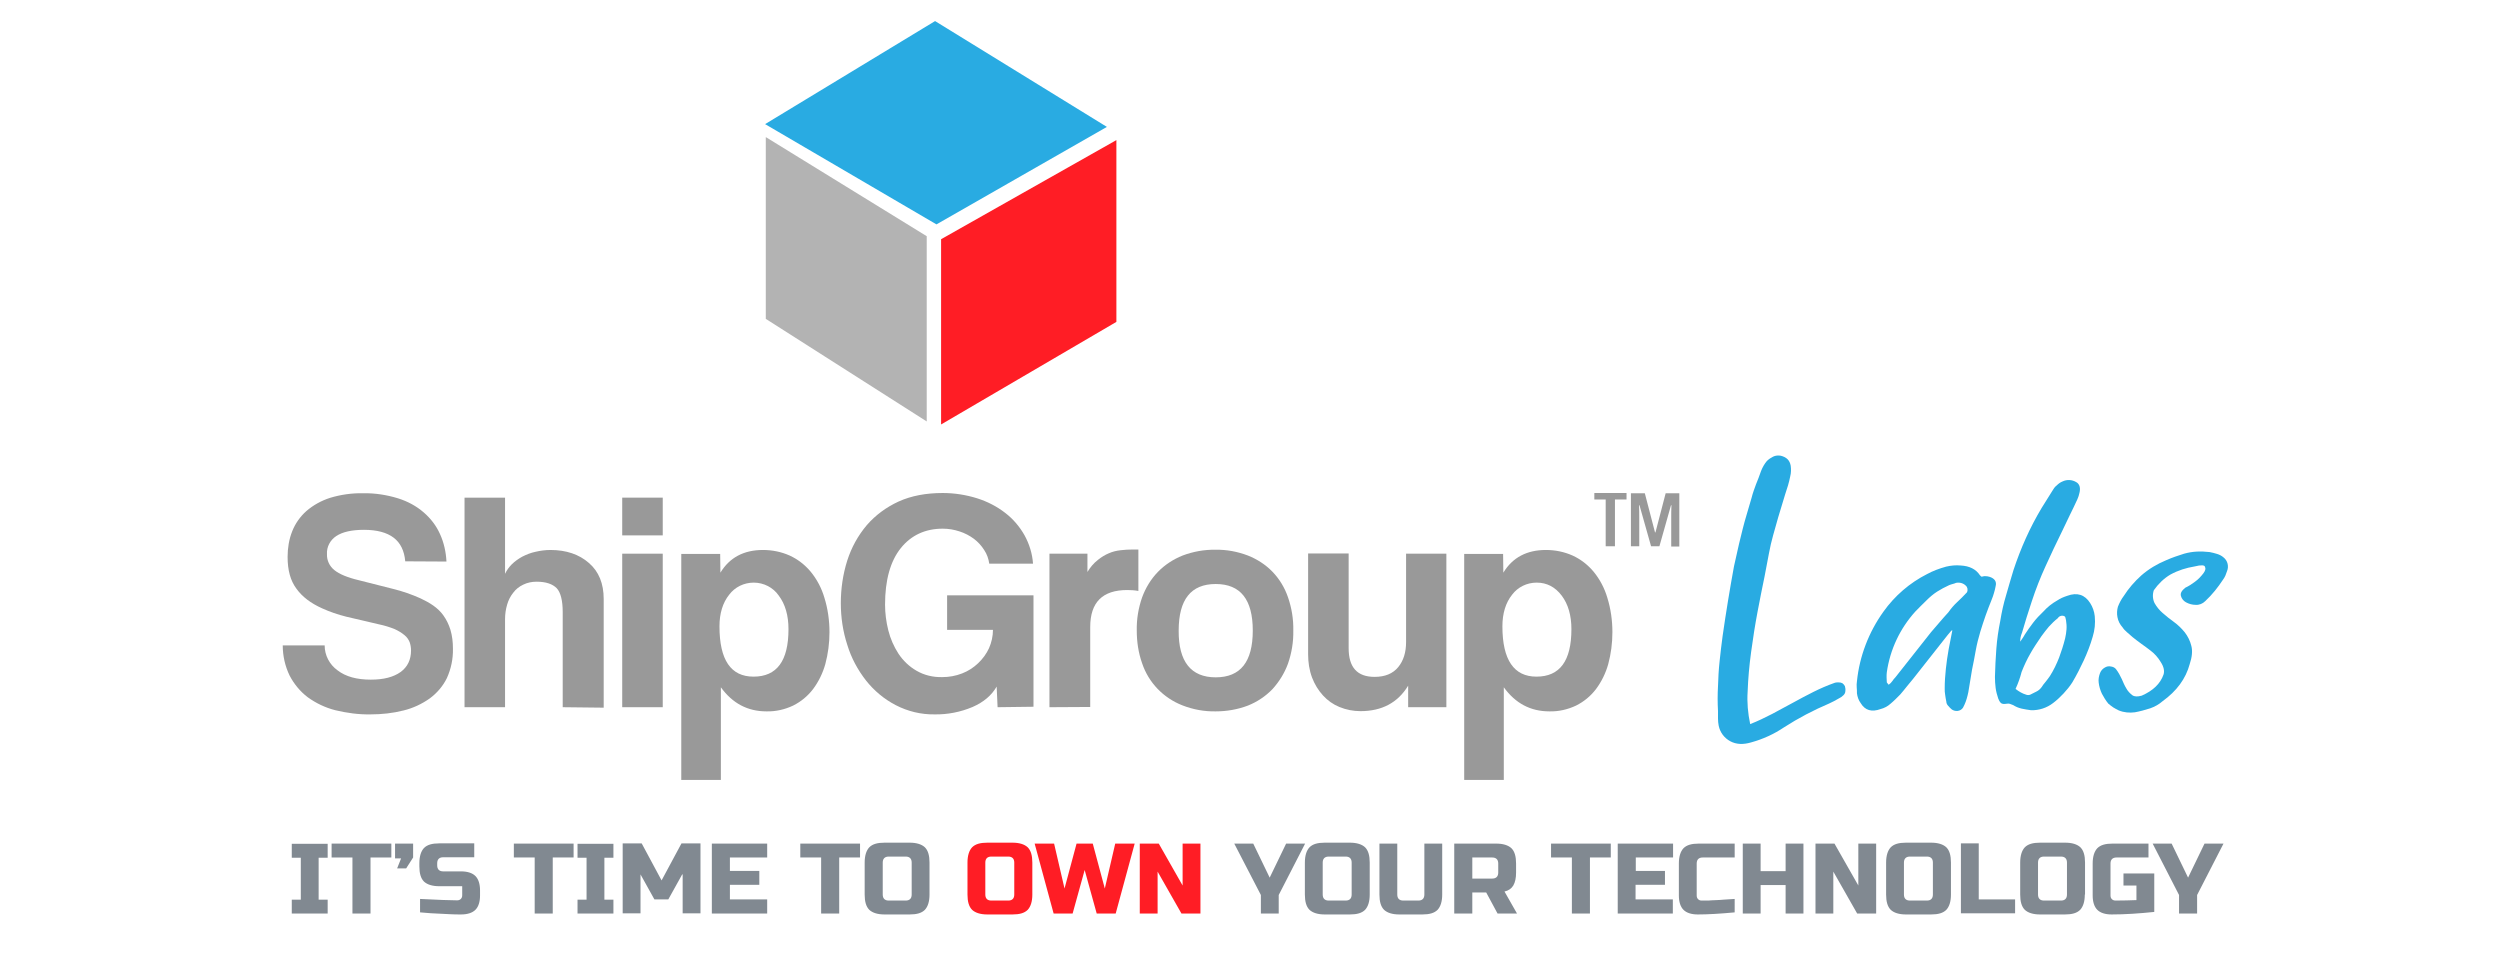 <?xml version="1.0" encoding="utf-8"?>
<!-- Generator: Adobe Illustrator 25.3.1, SVG Export Plug-In . SVG Version: 6.00 Build 0)  -->
<svg version="1.1" id="Layer_1" xmlns="http://www.w3.org/2000/svg" xmlns:xlink="http://www.w3.org/1999/xlink" x="0px" y="0px"
	 viewBox="0 0 1079.6 421" style="enable-background:new 0 0 1079.6 421;" xml:space="preserve">
<style type="text/css">
	.st0{fill:#999999;}
	.st1{fill:#FF1D25;}
	.st2{fill:#B3B3B3;}
	.st3{fill:#29ABE2;}
	.st4{fill:#818991;}
</style>
<path class="st0" d="M175,242.4c-0.4-4.6-2.1-8-5-10.2c-2.9-2.2-7.1-3.4-12.8-3.4c-5.3,0-9.3,0.9-12,2.7c-2.6,1.7-4.2,4.7-4,7.8
	c-0.1,2.7,1.1,5.2,3.2,6.9c2.1,1.7,5.6,3.2,10.7,4.4c5.1,1.3,10,2.5,14.6,3.7c4.1,1,8.1,2.4,11.9,4.1c1.9,0.9,3.8,1.9,5.5,3.1
	c1.7,1.2,3.2,2.6,4.4,4.3c1.3,1.8,2.3,3.9,3,6.1c0.8,2.7,1.1,5.4,1.1,8.2c0.1,4.4-0.8,8.7-2.6,12.7c-1.7,3.5-4.3,6.5-7.4,8.8
	c-3.4,2.4-7.2,4.2-11.3,5.2c-4.7,1.2-9.5,1.7-14.3,1.7c-5.1,0.1-10.2-0.6-15.2-1.8c-4.3-1.1-8.3-3-11.9-5.6
	c-3.3-2.5-5.9-5.7-7.8-9.3c-2-4.1-3-8.6-3-13.1h18.1c0,4.3,2.1,8.3,5.6,10.8c3.5,2.7,8.3,4,14.3,4c5.6,0,9.8-1.1,12.9-3.3
	c3-2.2,4.5-5.3,4.5-9.3c0-1.2-0.2-2.5-0.6-3.6c-0.5-1.2-1.2-2.2-2.2-3c-1.3-1.1-2.7-1.9-4.2-2.6c-2.2-0.9-4.5-1.6-6.9-2.1
	c-5.6-1.3-10.3-2.4-14.1-3.3c-3.6-0.9-7.1-2.1-10.4-3.6c-4.9-2.2-8.6-5-11.1-8.5c-2.6-3.5-3.8-8-3.8-13.7c0-3.8,0.6-7.6,2-11.1
	c1.3-3.3,3.4-6.3,6.1-8.7c3-2.6,6.5-4.5,10.2-5.7c4.6-1.4,9.5-2.1,14.3-2c5.1-0.1,10.2,0.7,15.1,2.2c4.1,1.3,7.9,3.3,11.1,6.1
	c3,2.6,5.4,5.7,7,9.3c1.7,3.7,2.6,7.8,2.8,11.9L175,242.4z"/>
<path class="st0" d="M243,305.4v-41.1c0-5-0.9-8.5-2.6-10.3c-1.8-1.8-4.6-2.8-8.7-2.8c-2,0-4,0.4-5.8,1.3c-1.7,0.8-3.2,2-4.3,3.5
	c-1.2,1.5-2.1,3.3-2.6,5.1c-0.6,2-0.9,4.1-0.9,6.3v38h-17.5v-90.5h17.5v32.9c0.7-1.5,1.7-2.9,2.9-4.1c1.3-1.3,2.9-2.4,4.5-3.3
	c1.8-0.9,3.7-1.7,5.7-2.1c2.1-0.5,4.3-0.8,6.5-0.8c6.8,0,12.4,1.9,16.6,5.6c4.3,3.7,6.4,8.9,6.4,15.6v46.9L243,305.4z"/>
<path class="st0" d="M268.7,231.2v-16.3h17.5v16.3H268.7z M268.7,305.4v-66.3h17.5v66.3H268.7z"/>
<path class="st0" d="M294.2,336.8v-97.6H311l0.1,8.1c4-6.6,10.2-9.8,18.4-9.8c4,0,7.9,0.8,11.5,2.4c3.5,1.6,6.6,4,9.1,7
	c2.7,3.3,4.7,7.1,5.9,11.2c1.5,4.8,2.2,9.9,2.2,14.9c0,4.7-0.6,9.3-1.8,13.8c-1.1,3.9-2.9,7.6-5.3,10.8c-2.3,3-5.2,5.4-8.6,7.1
	c-3.6,1.7-7.5,2.6-11.5,2.5c-8.2,0-14.7-3.5-19.7-10.4v40H294.2z M325.4,292.2c10.1,0,15.1-6.8,15.1-20.5c0-5.9-1.4-10.8-4.2-14.5
	c-2.4-3.5-6.5-5.6-10.8-5.6c-4.2,0-8.1,1.9-10.6,5.2c-2.8,3.5-4.2,8.1-4.2,13.7C310.7,285,315.6,292.2,325.4,292.2L325.4,292.2z"/>
<path class="st0" d="M430.8,305.4l-0.4-8.9c-2.2,3.8-5.6,6.7-10.4,8.8c-5.2,2.2-10.8,3.3-16.4,3.2c-5.8,0.1-11.6-1.3-16.8-4
	c-5-2.6-9.3-6.2-12.8-10.6c-3.6-4.6-6.4-9.8-8.1-15.4c-1.9-5.8-2.8-11.9-2.8-18c0-6.3,0.9-12.5,2.8-18.5c1.8-5.6,4.6-10.7,8.4-15.2
	c3.8-4.4,8.5-7.8,13.7-10.2c5.5-2.5,11.9-3.7,19.1-3.7c5.1,0,10.1,0.8,14.9,2.3c4.4,1.4,8.5,3.5,12.1,6.3c3.4,2.6,6.2,5.9,8.3,9.6
	c2.1,3.8,3.4,8,3.7,12.3h-18.9c-0.3-2.1-1-4.1-2.2-5.9c-1.2-1.9-2.7-3.5-4.4-4.8c-1.9-1.4-4-2.5-6.2-3.2c-2.4-0.8-4.8-1.2-7.3-1.2
	c-7.5,0-13.6,2.8-18.1,8.4c-4.5,5.6-6.8,13.8-6.8,24.4c0,3.7,0.5,7.5,1.4,11.1c0.9,3.6,2.4,7,4.4,10.1c2,3,4.6,5.5,7.7,7.3
	c3.4,2,7.3,2.9,11.2,2.8c2.9,0,5.8-0.5,8.6-1.6c2.6-1,4.9-2.5,6.9-4.4c2-1.9,3.6-4.1,4.7-6.5c1.1-2.5,1.7-5.2,1.7-7.9H409v-14.9
	h37.3v48.1L430.8,305.4z"/>
<path class="st0" d="M453.2,305.4v-66.3h16.4v7.9c1.2-2,2.7-3.8,4.5-5.2c1.5-1.2,3.1-2.2,4.8-2.9c1.6-0.7,3.3-1.1,5.1-1.3
	c1.7-0.2,3.5-0.3,5.3-0.3h2.3v17.9c-1.6-0.3-3.2-0.4-4.8-0.4c-10.7,0-16,5.3-16,16v34.5L453.2,305.4z"/>
<path class="st0" d="M525,307.2c-4.9,0.1-9.8-0.8-14.4-2.6c-8.2-3.2-14.6-9.8-17.4-18.2c-1.6-4.5-2.3-9.3-2.3-14.1
	c-0.1-4.9,0.7-9.7,2.3-14.3c1.5-4.1,3.8-7.9,6.8-11c3-3.1,6.7-5.5,10.7-7.1c4.5-1.7,9.4-2.6,14.2-2.5c4.8-0.1,9.5,0.8,14,2.5
	c4,1.6,7.6,3.9,10.6,7c3,3.1,5.3,6.9,6.7,11c1.6,4.6,2.4,9.5,2.3,14.4c0.1,4.9-0.7,9.7-2.3,14.3c-1.5,4.1-3.8,7.8-6.7,11
	c-3,3.1-6.6,5.5-10.6,7.1C534.4,306.4,529.7,307.2,525,307.2z M525,292.5c10.7,0,16-6.7,16-20.2c0-13.4-5.3-20.1-16-20.1
	c-10.7,0-16,6.7-16,20.1C508.9,285.7,514.3,292.5,525,292.5L525,292.5z"/>
<path class="st0" d="M608.1,305.4v-9.3c-4.5,7.4-11.4,11-20.6,11c-3.1,0-6.2-0.6-9.1-1.8c-2.7-1.1-5.1-2.8-7.1-5
	c-2-2.2-3.6-4.8-4.7-7.7c-1.2-3.2-1.7-6.6-1.7-10v-43.6h17.5v40.9c0,8.3,3.7,12.4,11.2,12.4c4.5,0,7.9-1.4,10.2-4.2
	c2.3-2.8,3.4-6.4,3.4-10.8v-38.2h17.4v66.3H608.1z"/>
<path class="st0" d="M632.3,336.8v-97.6h16.8l0.1,8.1c4-6.6,10.2-9.8,18.4-9.8c4,0,7.9,0.8,11.5,2.4c3.5,1.6,6.6,4,9.1,7
	c2.7,3.3,4.7,7.1,5.9,11.2c1.5,4.8,2.2,9.9,2.2,14.9c0,4.7-0.6,9.3-1.8,13.8c-1.1,3.9-2.9,7.6-5.3,10.8c-2.3,3-5.2,5.4-8.6,7.1
	c-3.6,1.7-7.5,2.6-11.5,2.5c-8.2,0-14.7-3.5-19.7-10.4v40H632.3z M663.5,292.2c10.1,0,15.1-6.8,15.1-20.5c0-5.9-1.4-10.8-4.2-14.5
	c-2.8-3.7-6.4-5.6-10.8-5.6c-4.2,0-8.1,1.9-10.6,5.2c-2.8,3.5-4.2,8.1-4.2,13.7C648.8,285,653.8,292.2,663.5,292.2L663.5,292.2z"/>
<polygon class="st1" points="482.1,139 406.4,183.3 406.4,103.3 482.1,60.5 "/>
<polygon class="st2" points="330.7,137.7 400.2,182 400.2,102 330.7,59.2 "/>
<polygon class="st3" points="404.4,96.9 330.4,53.6 403.8,9.1 478,54.8 "/>
<path class="st0" d="M693.4,235.9v-20.2h-4.9v-2.8h13.9v2.8h-5v20.2L693.4,235.9z"/>
<path class="st0" d="M721.7,235.9v-12.7c0-1.4,0-3.1,0.1-5h-0.2l-5,17.7H713l-5-17.7h-0.2c0.1,1.9,0.1,3.6,0.1,5v12.7h-3.6v-22.9h6
	l4.4,16.9h0.2l4.4-16.9h5.9v23H721.7z"/>
<path class="st3" d="M755.8,312.7c3.3-1.3,6.4-2.8,9.5-4.4c3-1.6,6-3.2,8.9-4.8c2.9-1.6,5.9-3.2,8.9-4.7c3-1.5,6-2.8,9.1-3.9
	c0.3-0.1,0.7-0.2,1-0.2h1c0.5,0,1,0.1,1.5,0.4c0.4,0.3,0.7,0.7,1,1.2c0.2,0.7,0.3,1.4,0.2,2.1c0,0.7-0.3,1.3-0.8,1.8
	c-0.6,0.6-1.3,1.1-2,1.4c-1.3,0.8-2.7,1.5-4.2,2.2c-6.8,2.9-13.3,6.3-19.5,10.3c-4.3,2.9-9.1,5.1-14.2,6.5c-3.4,1-6.4,0.9-9-0.5
	c-2.6-1.4-4.4-3.8-5-6.7c-0.2-1-0.3-2.1-0.3-3.1V307c-0.2-3.5-0.2-7.1,0-10.6c0.1-3.6,0.3-7.2,0.7-10.9c0.4-3.7,0.8-7.3,1.3-10.9
	c0.7-5,1.5-10,2.3-15c0.8-5,1.7-10,2.6-15c0.9-4.1,1.7-7.4,2.2-9.8c0.6-2.4,1.1-4.6,1.6-6.5c0.5-1.9,1-3.9,1.6-5.8s1.3-4.5,2.2-7.5
	c0.5-2,1.2-3.9,1.9-5.8c0.8-1.9,1.5-3.8,2.2-5.8c0.3-0.8,0.7-1.6,1.1-2.3c0.4-0.7,0.9-1.4,1.4-2c0.8-0.8,1.7-1.4,2.7-1.9
	c1-0.5,2.2-0.6,3.3-0.4c2.5,0.6,3.9,2,4.3,4.3c0.2,1.5,0.2,3.1-0.2,4.6c-0.5,2.6-1.3,5.2-2.2,7.8c-1.2,3.9-2.2,7.2-3,9.9
	c-0.8,2.7-1.5,5.3-2.2,7.8c-0.7,2.5-1.3,5.1-1.8,7.8s-1.2,6.1-1.9,10c-0.9,4.3-1.9,9.3-3,15.1s-2,11.6-2.8,17.5
	c-0.8,5.9-1.3,11.6-1.5,17.1C754.4,303.3,754.8,308,755.8,312.7z"/>
<path class="st3" d="M842.7,272.3l-1.6,1.9l-14.9,18.9l-2.8,3.4c-0.9,1.1-1.8,2.3-2.8,3.4l-2.1,2.1c-0.7,0.7-1.4,1.3-2.1,1.9
	c-1.2,1.1-2.7,1.9-4.3,2.3c-3.8,1.4-6.7,0.6-8.6-2.6c-0.9-1.2-1.4-2.7-1.6-4.2c0-0.8,0-1.7-0.1-2.6c-0.1-0.9,0-1.7,0.1-2.6
	c1.1-10.8,5.1-21.2,11.4-30c4.9-6.9,11.4-12.5,18.9-16.3c2.6-1.4,5.3-2.4,8.2-3.2c2.1-0.5,4.2-0.7,6.3-0.5c3.8,0.2,6.6,1.6,8.3,4.2
	l0.6,0.6c0.3,0,0.6,0,0.8-0.1c0.3-0.1,0.6-0.1,0.8-0.1c0.7,0,1.4,0.1,2,0.3c2.2,0.7,3.1,2.1,2.6,4c-0.2,1-0.4,2-0.7,2.9
	c-0.3,1-0.6,2-1,2.9c-0.9,2.3-1.8,4.5-2.6,6.8s-1.6,4.7-2.3,7c-0.8,2.7-1.5,5.4-2,8.2c-0.5,2.8-1,5.5-1.6,8.3l-1.6,9.7
	c-0.4,1.9-0.9,3.8-1.7,5.5l-0.6,1.2c-0.5,0.8-1.4,1.3-2.3,1.4c-0.9,0.1-1.7-0.1-2.5-0.6c-0.6-0.5-1.1-1-1.6-1.6
	c-0.5-0.5-0.8-1.2-0.8-1.8c-0.2-1-0.4-2-0.5-2.9c-0.2-1-0.2-1.9-0.2-2.9c0-2.8,0.2-5.6,0.5-8.4c0.3-2.8,0.7-5.6,1.2-8.4l1.6-8.2
	L842.7,272.3z M815.6,295.7c0.6-0.4,1.2-1,1.6-1.6c0.4-0.6,0.8-1.1,1.3-1.6l15.4-19.5l3.7-4.3c1.2-1.4,2.5-2.9,3.8-4.3
	c1.1-1.6,2.4-3.1,3.8-4.4c1.3-1.2,2.7-2.6,4.2-4.2c0.5-1,0.3-2.2-0.5-2.9c-1.1-1.1-2.7-1.5-4.2-1.2c-0.5,0.2-1,0.4-1.5,0.5
	c-0.5,0.1-0.9,0.3-1.5,0.5c-1.8,0.8-3.6,1.8-5.2,2.8c-1.7,1.1-3.2,2.4-4.6,3.8c-1.6,1.6-3.2,3.1-4.8,4.8
	c-6.6,7.3-10.9,16.4-12.3,26.2c-0.1,0.7-0.1,1.4-0.1,2.2c0,0.7,0.1,1.4,0.1,2.2L815.6,295.7z"/>
<path class="st3" d="M872.4,277.1l1.1-1.6c0.3-0.5,0.6-0.9,0.9-1.5c1.1-1.7,2.3-3.4,3.6-5.1c1.3-1.7,2.8-3.3,4.4-4.8
	c1.7-1.9,3.7-3.5,6-4.8c1.3-0.9,2.8-1.5,4.3-2c4.3-1.6,7.6-0.5,9.9,3.1c1.1,1.7,1.8,3.7,2,5.7c0.3,3,0,6-0.9,8.9
	c-1,3.5-2.3,6.8-3.8,10.1c-1.5,3.2-3.1,6.4-5,9.6c-1.1,1.7-2.4,3.3-3.8,4.8c-1.4,1.5-2.9,2.9-4.5,4.1c-2.7,2.1-6.1,3.2-9.5,3.1
	c-1.4-0.2-2.8-0.4-4.1-0.7c-1.3-0.3-2.5-0.8-3.6-1.5c-0.5-0.2-1-0.4-1.3-0.5c-0.5-0.2-1.1-0.2-1.6-0.1c-1.1,0.2-1.9,0.1-2.4-0.3
	c-0.6-0.6-0.9-1.2-1.2-2c-0.5-1.5-0.9-3-1.1-4.5c-0.2-1.6-0.3-3.2-0.3-4.8c0.1-4,0.3-8,0.6-12.1c0.3-4.1,0.9-8.1,1.7-12.1
	c0.6-3.7,1.4-7.4,2.5-11c1-3.6,2.1-7.2,3.2-10.9c3.1-9.4,7.1-18.4,12.2-26.9l4.5-7.2c0.3-0.5,0.6-0.9,0.9-1.4
	c0.3-0.4,0.7-0.8,1.1-1.1c0.7-0.7,1.5-1.3,2.5-1.7c1.9-0.9,4.1-0.8,5.9,0.3c0.8,0.4,1.3,1.2,1.5,2c0.2,0.9,0.1,1.8-0.1,2.6
	c-0.2,1-0.5,1.9-0.9,2.8c-1.1,2.4-2.2,4.7-3.3,6.9c-1.1,2.3-2.2,4.6-3.3,6.9c-2.5,5-4.8,10-7.1,15c-2.3,5-4.3,10.1-6,15.3
	c-1.6,4.8-3,9.3-4.2,13.5C872.6,274.6,872.4,275.8,872.4,277.1z M870.4,297.5c1.4,1.1,2.9,2,4.6,2.5c0.5,0.2,1.2,0.2,1.7,0l2.6-1.3
	c0.9-0.4,1.7-1.1,2.3-1.9c0.5-0.8,1.1-1.6,1.8-2.4c0.6-0.8,1.2-1.5,1.8-2.4c1.6-2.5,2.9-5.2,4-8c1-2.7,1.9-5.5,2.6-8.3
	c0.3-1.3,0.5-2.6,0.6-3.9c0.1-1.3,0-2.6-0.2-3.9c-0.1-0.5-0.2-0.9-0.3-1.3c-0.1-0.4-0.5-0.6-1.1-0.7c-0.9-0.1-1.7,0.3-2.2,1.1
	c-1.4,1.1-2.6,2.3-3.8,3.6c-1.1,1.3-2.1,2.6-3.2,4.1c-1.7,2.5-3.4,5-4.8,7.5c-1.5,2.6-2.7,5.2-3.8,8
	C872.4,292.6,871.5,295.1,870.4,297.5L870.4,297.5z"/>
<path class="st3" d="M947.8,244.6c-3.7,0.6-7.2,1.7-10.5,3.5c-2.9,1.7-5.3,4.1-7.2,6.8c-0.6,1.8-0.5,3.8,0.3,5.5
	c0.9,1.6,2.1,3.1,3.5,4.3c1.6,1.4,3.2,2.7,4.9,3.9c1.8,1.3,3.3,2.8,4.7,4.5c1.3,1.7,2.3,3.7,2.8,5.8c0.6,2.2,0.3,4.9-0.7,7.9
	c-1.7,6.3-5.6,11.6-11.7,16c-1.6,1.4-3.4,2.4-5.4,3.1c-2.2,0.7-4.4,1.3-6.6,1.7c-2.3,0.3-4.7,0.1-6.9-0.8c-0.8-0.4-1.6-0.8-2.4-1.3
	c-0.7-0.5-1.4-1-2.1-1.6c-1.1-1.3-2-2.8-2.8-4.3c-0.7-1.5-1.2-3.1-1.4-4.8c-0.2-1.4,0.1-2.9,0.6-4.2c0.4-1,1.1-1.8,2-2.3
	c0.8-0.5,1.7-0.7,2.6-0.5c0.9,0.1,1.8,0.5,2.3,1.2c1,1.3,1.8,2.8,2.5,4.3c0.6,1.4,1.2,2.8,2,4.1c0.6,1.1,1.5,2,2.5,2.8
	c1,0.7,2.3,0.7,4.1,0.2c4.8-2.1,8-5.1,9.4-9.1c0.5-1.6,0.1-3.4-1.2-5.4c-1.2-2-2.7-3.7-4.6-5.1c-1.2-0.9-2.5-1.9-3.8-2.8
	s-2.5-1.9-3.8-2.9l-2.4-2.1c-0.7-0.6-1.4-1.3-1.9-2.1c-1.1-1.2-1.9-2.7-2.2-4.4c-0.3-1.5-0.2-3.1,0.2-4.5c0.3-0.8,0.7-1.6,1.1-2.4
	c0.4-0.8,0.9-1.5,1.4-2.2c2.1-3.3,4.7-6.3,7.6-8.9c3.2-2.8,6.9-5,10.8-6.6c2.5-1.1,5.1-2,7.7-2.8c1.8-0.5,3.6-0.8,5.4-0.9
	c1.9-0.1,3.8,0,5.6,0.2c1.1,0.2,2.2,0.5,3.2,0.8c1,0.3,2,0.8,2.8,1.5c1.8,1.4,2.4,3.9,1.5,6c-0.2,0.6-0.4,1.2-0.7,1.9
	c-0.3,0.6-0.6,1.2-1,1.7c-1.1,1.7-2.3,3.3-3.5,4.8c-1.3,1.6-2.7,3.1-4.2,4.5c-1.1,1.1-2.6,1.7-4.1,1.6c-1.5,0-2.9-0.4-4.2-1.1
	c-1.1-0.6-1.9-1.6-2.2-2.8c-0.3-1.2,0.4-2.3,1.9-3.5c1.5-0.7,2.9-1.6,4.2-2.6c1.4-1,2.6-2.3,3.6-3.6c0.9-1.2,1.1-2.1,0.7-2.8
	C952.1,244,950.5,243.9,947.8,244.6z"/>
<g>
	<path class="st4" d="M141.4,394.5H126v-6h3.9v-18.1H126v-6h15.5v6h-3.9v18.1h3.9V394.5z"/>
	<path class="st4" d="M159.9,394.5h-7.7v-24.2h-9v-6H169v6h-9V394.5z"/>
	<path class="st4" d="M170.7,364.3h7.7v6l-3,4.7h-3.9l1.7-4.3h-2.6V364.3z"/>
	<path class="st4" d="M181.4,388.2c7.9,0.4,13.2,0.6,16,0.6c0.7,0,1.2-0.2,1.6-0.6c0.4-0.4,0.6-0.9,0.6-1.6v-3.9h-9.9
		c-3,0-5.2-0.7-6.6-2c-1.4-1.4-2-3.6-2-6.6v-1.3c0-3,0.7-5.2,2-6.6c1.4-1.4,3.5-2,6.6-2h15.1v6h-13.4c-1.7,0-2.6,0.9-2.6,2.6v0.9
		c0,1.7,0.9,2.6,2.6,2.6h7.7c2.8,0,4.9,0.7,6.2,2c1.3,1.3,2,3.4,2,6.2v2.2c0,2.8-0.7,4.9-2,6.2c-1.3,1.3-3.4,2-6.2,2
		c-1.5,0-3,0-4.6-0.1l-4-0.2c-2.9-0.1-6-0.3-9.1-0.6V388.2z"/>
	<path class="st4" d="M238.6,394.5h-7.7v-24.2h-9v-6h25.8v6h-9V394.5z"/>
	<path class="st4" d="M264.9,394.5h-15.5v-6h3.9v-18.1h-3.9v-6h15.5v6H261v18.1h3.9V394.5z"/>
	<path class="st4" d="M294.6,377.6l-6,10.8h-6l-6-10.8v16.8h-7.7v-30.2h8.2l8.6,16l8.6-16h8.2v30.2h-7.7V377.6z"/>
	<path class="st4" d="M331.3,394.5h-23.9v-30.2h23.9v6h-16.1v5.8h12.7v6h-12.7v6.3h16.1V394.5z"/>
	<path class="st4" d="M362.3,394.5h-7.7v-24.2h-9v-6h25.8v6h-9V394.5z"/>
	<path class="st4" d="M401.4,386.3c0,3-0.7,5.2-2,6.6c-1.4,1.4-3.5,2-6.6,2h-10.8c-3,0-5.2-0.7-6.6-2c-1.4-1.4-2-3.6-2-6.6v-13.8
		c0-3,0.7-5.2,2-6.6c1.4-1.4,3.5-2,6.6-2h10.8c3,0,5.2,0.7,6.6,2c1.4,1.4,2,3.6,2,6.6V386.3z M393.7,372.5c0-1.7-0.9-2.6-2.6-2.6
		h-7.3c-1.7,0-2.6,0.9-2.6,2.6v13.8c0,1.7,0.9,2.6,2.6,2.6h7.3c1.7,0,2.6-0.9,2.6-2.6V372.5z"/>
	<path class="st1" d="M445.8,386.3c0,3-0.7,5.2-2,6.6c-1.4,1.4-3.5,2-6.6,2h-10.8c-3,0-5.2-0.7-6.6-2c-1.4-1.4-2-3.6-2-6.6v-13.8
		c0-3,0.7-5.2,2-6.6c1.4-1.4,3.5-2,6.6-2h10.8c3,0,5.2,0.7,6.6,2c1.4,1.4,2,3.6,2,6.6V386.3z M438,372.5c0-1.7-0.9-2.6-2.6-2.6h-7.3
		c-1.7,0-2.6,0.9-2.6,2.6v13.8c0,1.7,0.9,2.6,2.6,2.6h7.3c1.7,0,2.6-0.9,2.6-2.6V372.5z"/>
	<path class="st1" d="M471.9,364.3l5.2,19.4l4.5-19.4h8.4l-8.2,30.2h-8.2l-5.2-18.8l-5.2,18.8h-8.2l-8.2-30.2h8.4l4.5,19.4l5.2-19.4
		H471.9z"/>
	<path class="st1" d="M518.4,394.5h-8.2l-10.3-18.1v18.1h-7.7v-30.2h8.2l10.3,18.1v-18.1h7.7V394.5z"/>
	<path class="st4" d="M533,364.3h8.2l7.1,14.7l7.1-14.7h8.2l-11.4,22.2v8h-7.7v-8L533,364.3z"/>
	<path class="st4" d="M591.5,386.3c0,3-0.7,5.2-2,6.6c-1.4,1.4-3.5,2-6.6,2h-10.8c-3,0-5.2-0.7-6.6-2c-1.4-1.4-2-3.6-2-6.6v-13.8
		c0-3,0.7-5.2,2-6.6c1.4-1.4,3.5-2,6.6-2h10.8c3,0,5.2,0.7,6.6,2c1.4,1.4,2,3.6,2,6.6V386.3z M583.7,372.5c0-1.7-0.9-2.6-2.6-2.6
		h-7.3c-1.7,0-2.6,0.9-2.6,2.6v13.8c0,1.7,0.9,2.6,2.6,2.6h7.3c1.7,0,2.6-0.9,2.6-2.6V372.5z"/>
	<path class="st4" d="M615.1,364.3h7.7v22c0,3-0.7,5.2-2,6.6c-1.4,1.4-3.5,2-6.6,2h-9.9c-3,0-5.2-0.7-6.6-2c-1.4-1.4-2-3.6-2-6.6
		v-22h7.7v22c0,1.7,0.9,2.6,2.6,2.6h6.5c1.7,0,2.6-0.9,2.6-2.6V364.3z"/>
	<path class="st4" d="M628,364.3h18.1c3,0,5.2,0.7,6.6,2c1.4,1.4,2,3.6,2,6.6v3.9c0,2.4-0.4,4.2-1.2,5.6c-0.8,1.3-2,2.2-3.8,2.6
		l5.4,9.5h-8.4l-4.9-9.1h-6v9.1H628V364.3z M647,372.9c0-1.7-0.9-2.6-2.6-2.6h-8.6v9.1h8.6c1.7,0,2.6-0.9,2.6-2.6V372.9z"/>
	<path class="st4" d="M686.5,394.5h-7.7v-24.2h-9v-6h25.8v6h-9V394.5z"/>
	<path class="st4" d="M722.5,394.5h-23.9v-30.2h23.9v6h-16.1v5.8H719v6h-12.7v6.3h16.1V394.5z"/>
	<path class="st4" d="M749.1,394c-6.4,0.6-11.7,0.9-15.9,0.9c-2.8,0-4.9-0.7-6.2-2c-1.3-1.3-2-3.4-2-6.2v-13.8c0-3,0.7-5.2,2-6.6
		c1.4-1.4,3.5-2,6.6-2h15.5v6h-13.8c-1.7,0-2.6,0.9-2.6,2.6v13.8c0,0.7,0.2,1.2,0.6,1.6c0.4,0.4,0.9,0.6,1.5,0.6s1.3,0,2,0
		c0.7,0,1.5,0,2.2-0.1c0.8,0,1.6-0.1,2.3-0.1c0.8,0,1.8-0.1,3.1-0.2c1.2-0.1,2.8-0.2,4.7-0.3V394z"/>
	<path class="st4" d="M778.8,394.5h-7.7v-12.3h-10.8v12.3h-7.7v-30.2h7.7v11.9h10.8v-11.9h7.7V394.5z"/>
	<path class="st4" d="M810.2,394.5H802l-10.3-18.1v18.1H784v-30.2h8.2l10.3,18.1v-18.1h7.7V394.5z"/>
	<path class="st4" d="M842.5,386.3c0,3-0.7,5.2-2,6.6c-1.4,1.4-3.5,2-6.6,2h-10.8c-3,0-5.2-0.7-6.6-2c-1.4-1.4-2-3.6-2-6.6v-13.8
		c0-3,0.7-5.2,2-6.6c1.4-1.4,3.5-2,6.6-2h10.8c3,0,5.2,0.7,6.6,2c1.4,1.4,2,3.6,2,6.6V386.3z M834.7,372.5c0-1.7-0.9-2.6-2.6-2.6
		h-7.3c-1.7,0-2.6,0.9-2.6,2.6v13.8c0,1.7,0.9,2.6,2.6,2.6h7.3c1.7,0,2.6-0.9,2.6-2.6V372.5z"/>
	<path class="st4" d="M854.5,388.4h15.7v6h-23.4v-30.2h7.7V388.4z"/>
	<path class="st4" d="M900.3,386.3c0,3-0.7,5.2-2,6.6c-1.4,1.4-3.5,2-6.6,2H881c-3,0-5.2-0.7-6.6-2c-1.4-1.4-2-3.6-2-6.6v-13.8
		c0-3,0.7-5.2,2-6.6c1.4-1.4,3.5-2,6.6-2h10.8c3,0,5.2,0.7,6.6,2c1.4,1.4,2,3.6,2,6.6V386.3z M892.6,372.5c0-1.7-0.9-2.6-2.6-2.6
		h-7.3c-1.7,0-2.6,0.9-2.6,2.6v13.8c0,1.7,0.9,2.6,2.6,2.6h7.3c1.7,0,2.6-0.9,2.6-2.6V372.5z"/>
	<path class="st4" d="M930.4,393.8c-6.7,0.7-12.9,1.1-18.5,1.1c-2.8,0-4.9-0.7-6.2-2c-1.3-1.3-2-3.4-2-6.2v-13.8c0-3,0.7-5.2,2-6.6
		c1.4-1.4,3.5-2,6.6-2h15.5v6h-13.8c-1.7,0-2.6,0.9-2.6,2.6v13.8c0,0.7,0.2,1.2,0.6,1.6c0.4,0.4,0.9,0.6,1.6,0.6
		c3.3,0,6.3-0.1,9-0.2v-6.3h-5.6v-5.2h13.3V393.8z"/>
	<path class="st4" d="M929.6,364.3h8.2l7.1,14.7l7.1-14.7h8.2l-11.4,22.2v8H941v-8L929.6,364.3z"/>
</g>
</svg>
